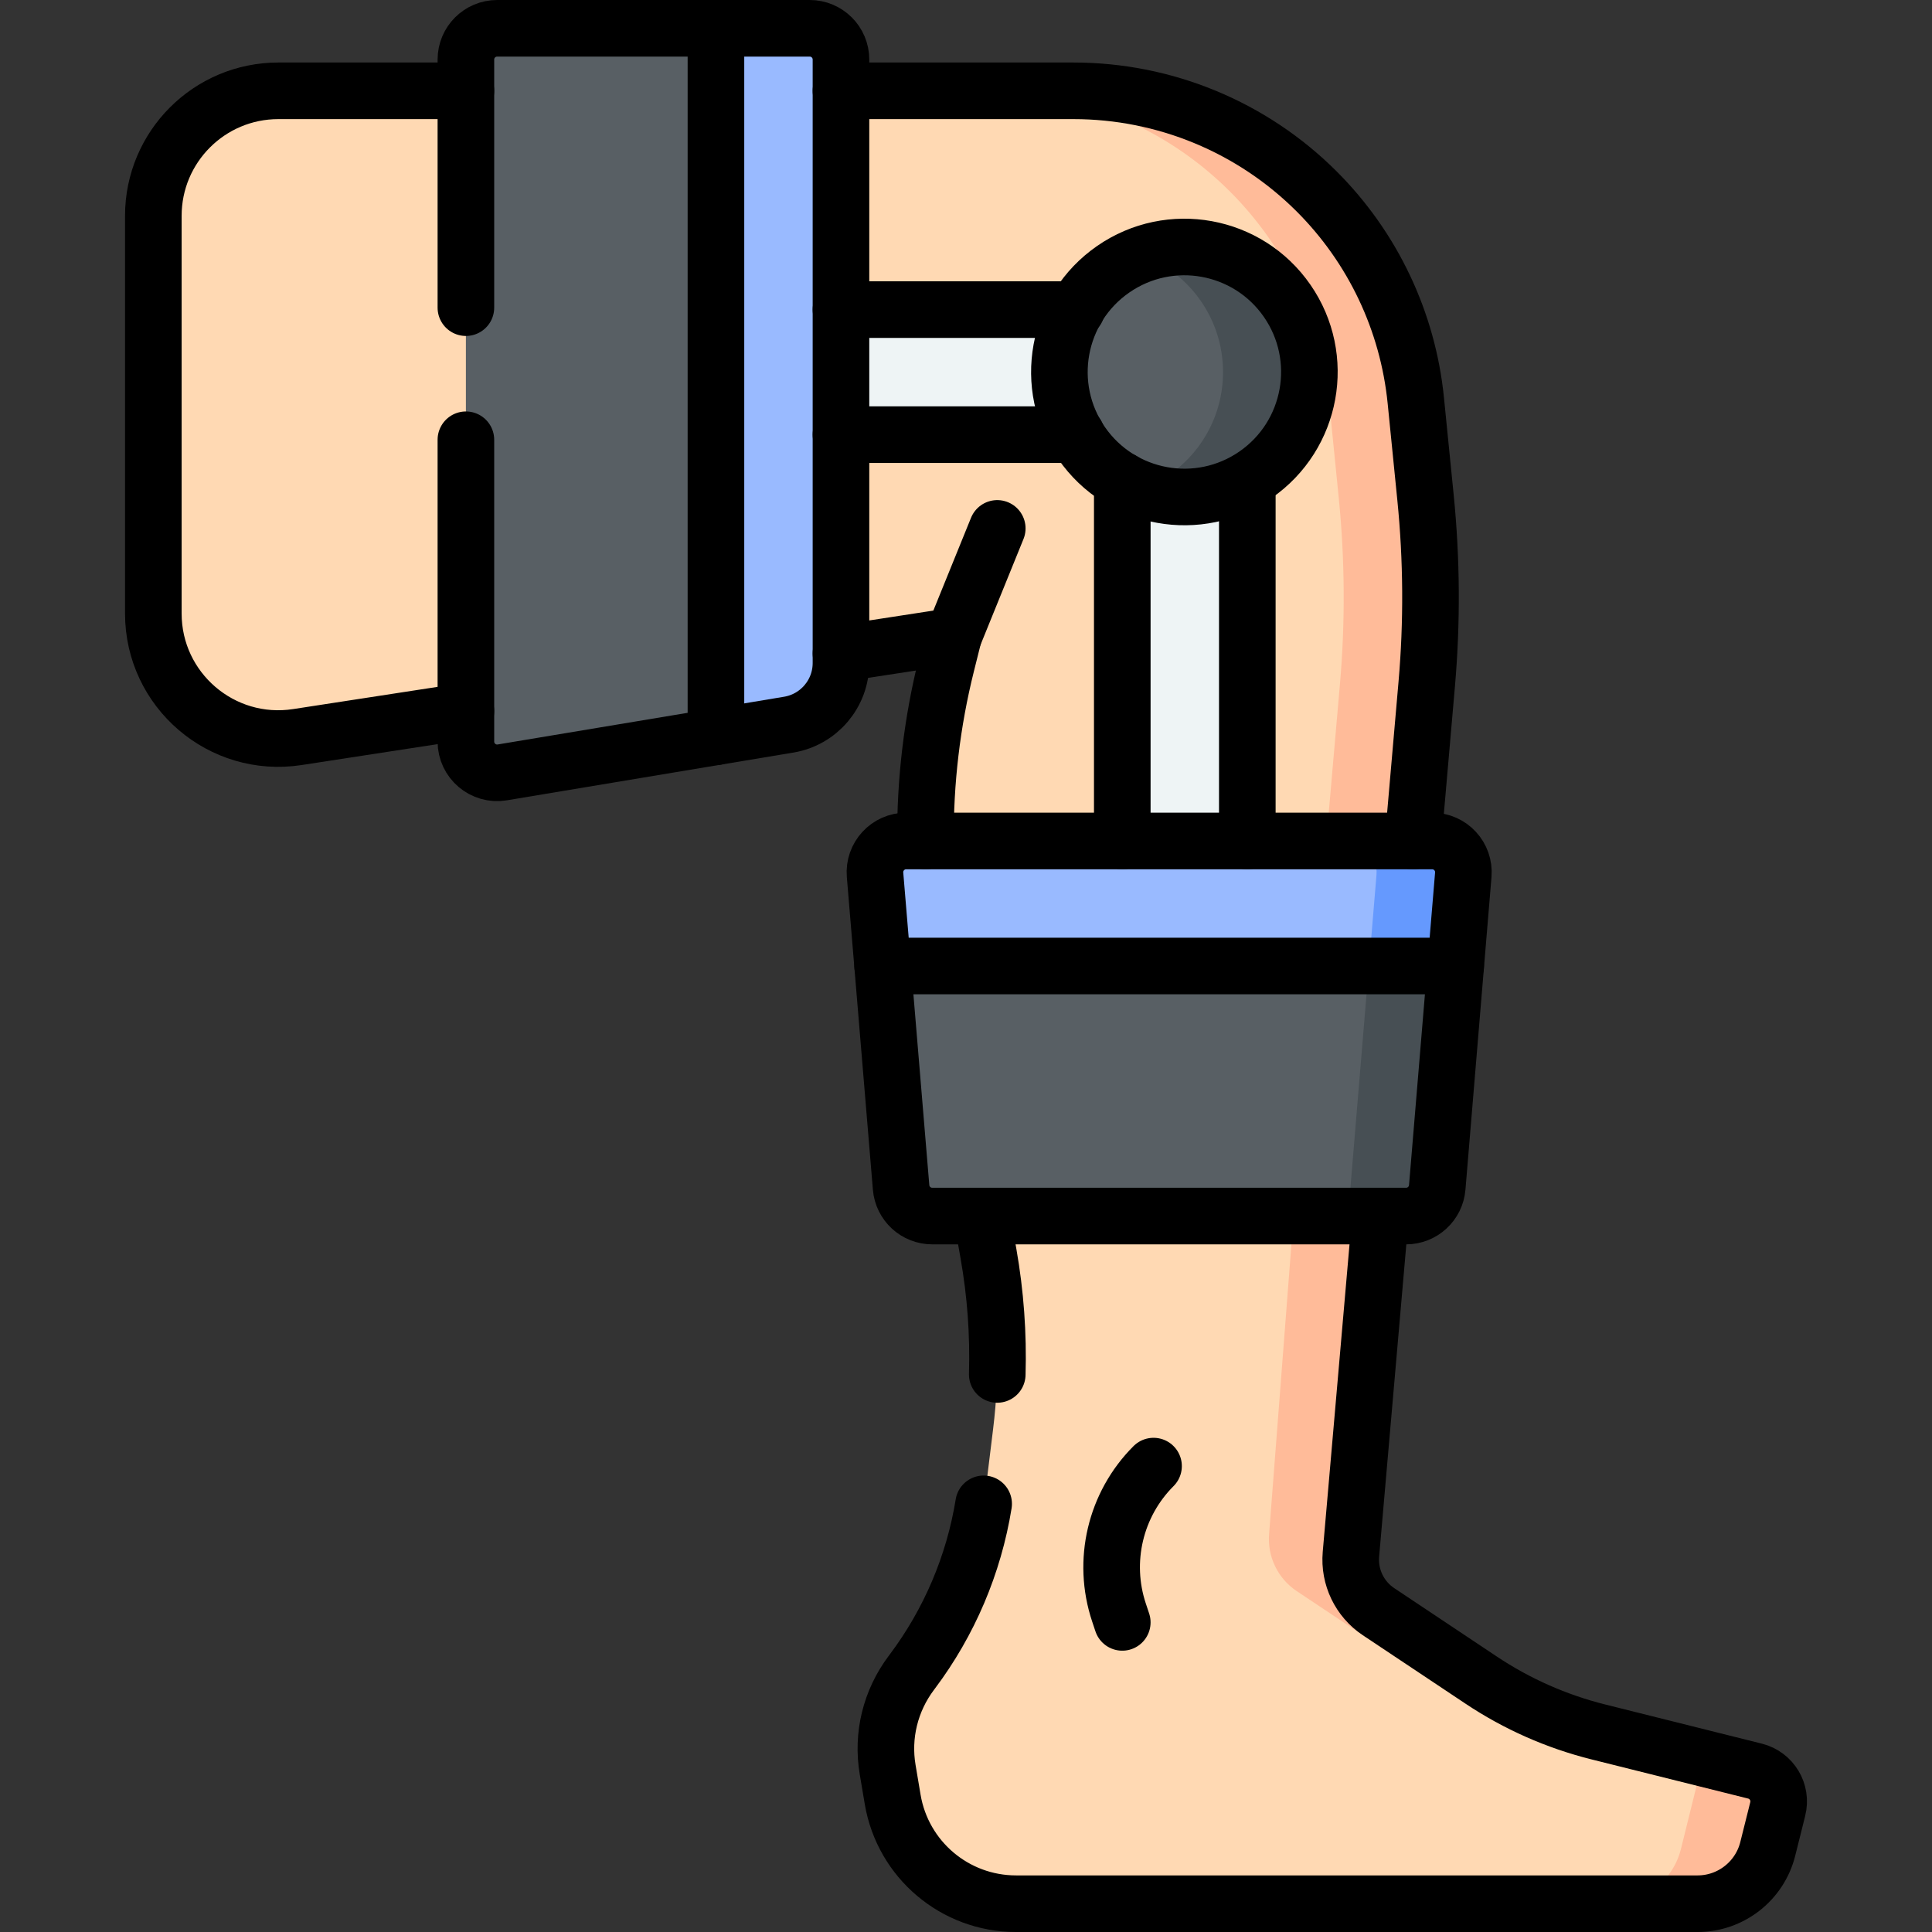 <?xml version="1.0" encoding="UTF-8"?>
<svg xmlns="http://www.w3.org/2000/svg" xmlns:xlink="http://www.w3.org/1999/xlink" version="1.1" id="Capa_1" x="0px" y="0px" viewBox="0 0 512 512" style="enable-background:new 0 0 512 512;" xml:space="preserve" width="512" height="512">
<rect x="0" y="0" width="512" height="512" fill="#333333" stroke="none"/>
<g>
	<g>
		<path style="fill:#FFD9B3;" d="M245.262,222.867c-0.134-15.73,1.724-31.456,5.559-46.798l0.413-1.653&#10;&#9;&#9;&#9;c0.693-2.774-1.663-5.358-4.489-4.924l-23.879,3.674l-99.4,15.292l-44.662,6.871c-20.071,3.088-38.172-12.441-38.172-32.748V57.2&#10;&#9;&#9;&#9;c0-18.299,14.834-33.133,33.133-33.133h49.7h99.4h61.648c24.172,0,47.355,9.602,64.447,26.695l0,0&#10;&#9;&#9;&#9;c14.877,14.877,24.149,34.443,26.242,55.378l2.579,25.786c1.641,16.414,1.747,32.945,0.315,49.378l-3.621,41.563l-8.659,99.4&#10;&#9;&#9;&#9;l-7.807,89.622c-0.525,6.029,2.279,11.865,7.315,15.222l27.208,18.138c9.48,6.32,19.976,10.963,31.029,13.726l41.527,10.382&#10;&#9;&#9;&#9;c4.438,1.109,7.137,5.607,6.027,10.045l-2.643,10.57c-2.134,8.538-9.806,14.527-18.606,14.527H269.261&#10;&#9;&#9;&#9;c-16.191,0-30.014-11.695-32.697-27.663c-0.458-2.726-0.909-5.406-1.331-7.904c-1.516-8.981,0.716-18.186,6.251-25.566&#10;&#9;&#9;&#9;l0.293-0.391c10.593-14.125,17.299-30.78,19.449-48.304l1.957-15.955c1.896-15.459,1.484-31.115-1.223-46.453l-1.764-9.998&#10;&#9;&#9;&#9;L245.262,222.867z"/>
		<g>
			<path style="fill:#FFBB99;" d="M325.961,50.762c14.877,14.877,24.149,34.443,26.242,55.378l2.579,25.786&#10;&#9;&#9;&#9;&#9;c1.642,16.414,1.747,32.945,0.316,49.378l-3.621,41.563l-8.659,99.4l-6.486,84.173c-0.525,6.029,2.279,11.865,7.315,15.222&#10;&#9;&#9;&#9;&#9;l27.208,18.138c9.48,6.32,19.976,10.963,31.029,13.727l20.375,5.094c-10.573-2.797-20.62-7.301-29.725-13.37l-27.208-18.139&#10;&#9;&#9;&#9;&#9;c-5.036-3.357-7.84-9.193-7.315-15.222l7.807-89.622l8.659-99.4l3.621-41.563c1.431-16.433,1.326-32.965-0.316-49.378&#10;&#9;&#9;&#9;&#9;l-2.579-25.786c-2.093-20.935-11.365-40.501-26.242-55.378h0c-17.092-17.093-40.275-26.695-64.447-26.695h-23&#10;&#9;&#9;&#9;&#9;C285.687,24.067,308.869,33.669,325.961,50.762L325.961,50.762z"/>
			<path style="fill:#FFBB99;" d="M465.09,469.357l-21.128-5.282c4.105,1.332,6.539,5.628,5.476,9.878l-3.964,16.02&#10;&#9;&#9;&#9;&#9;c-2.134,8.538-9.806,14.527-18.606,14.527h23c8.8,0,16.471-5.99,18.606-14.527l2.643-10.57&#10;&#9;&#9;&#9;&#9;C472.227,474.964,469.529,470.467,465.09,469.357z"/>
		</g>
		<rect x="210.744" y="82.05" style="fill:#EEF4F5;" width="86.673" height="33.133"/>
		<rect x="297.417" y="118.303" style="fill:#EEF4F5;" width="33.133" height="113.567"/>
		
			<ellipse transform="matrix(0.822 -0.569 0.569 0.822 -0.331 196.173)" style="fill:#585F64;" cx="313.983" cy="98.617" rx="33.133" ry="33.133"/>
		<path style="fill:#585F64;" d="M206.3,101.378L189.733,7.5H131.75c-4.575,0-8.283,3.708-8.283,8.283v180.739&#10;&#9;&#9;&#9;c0,5.118,4.596,9.012,9.645,8.17l56.621-9.437L206.3,101.378z"/>
		<path style="fill:#585F64;" d="M313.22,241.343L233.911,256l4.889,58.671c0.358,4.293,3.947,7.595,8.255,7.595h125.573&#10;&#9;&#9;&#9;c4.308,0,7.897-3.302,8.255-7.595L385.772,256L313.22,241.343z"/>
		<path style="fill:#99BAFF;" d="M214.583,7.5h-24.85v187.756l19.29-3.215c7.988-1.331,13.843-8.243,13.843-16.341V15.783&#10;&#9;&#9;&#9;C222.867,11.208,219.158,7.5,214.583,7.5z"/>
		<path style="fill:#474F54;" d="M313.983,65.483c-4.044,0-7.917,0.727-11.5,2.053c12.63,4.675,21.633,16.825,21.633,31.08&#10;&#9;&#9;&#9;c0,14.255-9.004,26.405-21.633,31.08c3.583,1.326,7.456,2.053,11.5,2.053c18.299,0,33.133-14.834,33.133-33.133&#10;&#9;&#9;&#9;S332.282,65.483,313.983,65.483z"/>
		<path style="fill:#474F54;" d="M363.153,251.431l-5.27,63.24c-0.358,4.293-3.947,7.595-8.255,7.595h23&#10;&#9;&#9;&#9;c4.308,0,7.897-3.302,8.255-7.595L385.772,256L363.153,251.431z"/>
		<path style="fill:#99BAFF;" d="M379.531,222.867H240.152c-4.846,0-8.657,4.142-8.255,8.971L233.911,256h151.861l2.014-24.162&#10;&#9;&#9;&#9;C388.188,227.008,384.377,222.867,379.531,222.867z"/>
		<path style="fill:#6599FE;" d="M379.531,222.867h-23c4.846,0,8.657,4.142,8.255,8.971L362.772,256h23l2.014-24.162&#10;&#9;&#9;&#9;C388.188,227.008,384.377,222.867,379.531,222.867z"/>
	</g>
	<g>
		<path style="fill:none;stroke:#000000;stroke-width:15;stroke-linecap:round;stroke-linejoin:round;stroke-miterlimit:10;" d="&#10;&#9;&#9;&#9;M374.477,222.867l3.621-41.563c1.431-16.433,1.326-32.964-0.315-49.378l-2.579-25.786c-2.094-20.935-11.365-40.501-26.242-55.378&#10;&#9;&#9;&#9;l0,0c-17.092-17.092-40.275-26.695-64.447-26.695h-61.648"/>
		<path style="fill:none;stroke:#000000;stroke-width:15;stroke-linecap:round;stroke-linejoin:round;stroke-miterlimit:10;" d="&#10;&#9;&#9;&#9;M260.676,398.534c-2.61,16.106-9.087,31.36-18.9,44.443l-0.293,0.391c-5.535,7.38-7.767,16.585-6.251,25.566&#10;&#9;&#9;&#9;c0.422,2.498,0.873,5.177,1.331,7.904c2.683,15.967,16.506,27.663,32.697,27.663h180.608c8.8,0,16.471-5.989,18.606-14.527&#10;&#9;&#9;&#9;l2.643-10.57c1.11-4.438-1.589-8.936-6.027-10.045l-41.527-10.382c-11.053-2.763-21.549-7.406-31.029-13.726l-27.208-18.138&#10;&#9;&#9;&#9;c-5.036-3.357-7.84-9.193-7.315-15.222l7.807-89.622"/>
		<path style="fill:none;stroke:#000000;stroke-width:15;stroke-linecap:round;stroke-linejoin:round;stroke-miterlimit:10;" d="&#10;&#9;&#9;&#9;M260.196,322.267l1.764,9.998c1.864,10.563,2.64,21.276,2.323,31.972"/>
		<path style="fill:none;stroke:#000000;stroke-width:15;stroke-linecap:round;stroke-linejoin:round;stroke-miterlimit:10;" d="&#10;&#9;&#9;&#9;M222.867,173.167l29.828-4.589l-1.873,7.492c-3.835,15.342-5.693,31.067-5.559,46.798"/>
		<path style="fill:none;stroke:#000000;stroke-width:15;stroke-linecap:round;stroke-linejoin:round;stroke-miterlimit:10;" d="&#10;&#9;&#9;&#9;M123.467,24.067h-49.7c-18.299,0-33.133,14.834-33.133,33.133v105.382c0,20.307,18.101,35.836,38.172,32.748l44.662-6.871"/>
		
			<line style="fill:none;stroke:#000000;stroke-width:15;stroke-linecap:round;stroke-linejoin:round;stroke-miterlimit:10;" x1="252.695" y1="168.578" x2="264.283" y2="140.033"/>
		<path style="fill:none;stroke:#000000;stroke-width:15;stroke-linecap:round;stroke-linejoin:round;stroke-miterlimit:10;" d="&#10;&#9;&#9;&#9;M123.467,116.541v79.981c0,5.119,4.596,9.012,9.645,8.171l75.912-12.652c7.988-1.331,13.843-8.243,13.843-16.341V15.783&#10;&#9;&#9;&#9;c0-4.575-3.709-8.283-8.283-8.283H131.75c-4.575,0-8.283,3.709-8.283,8.283v65.749"/>
		
			<line style="fill:none;stroke:#000000;stroke-width:15;stroke-linecap:round;stroke-linejoin:round;stroke-miterlimit:10;" x1="189.733" y1="7.5" x2="189.733" y2="195.256"/>
		<path style="fill:none;stroke:#000000;stroke-width:15;stroke-linecap:round;stroke-linejoin:round;stroke-miterlimit:10;" d="&#10;&#9;&#9;&#9;M372.628,322.267H247.055c-4.308,0-7.897-3.302-8.255-7.595l-6.903-82.833c-0.402-4.829,3.409-8.971,8.255-8.971h139.379&#10;&#9;&#9;&#9;c4.846,0,8.657,4.142,8.255,8.971l-6.903,82.833C380.525,318.964,376.936,322.267,372.628,322.267z"/>
		
			<line style="fill:none;stroke:#000000;stroke-width:15;stroke-linecap:round;stroke-linejoin:round;stroke-miterlimit:10;" x1="233.911" y1="256" x2="385.772" y2="256"/>
		
			<ellipse transform="matrix(0.822 -0.569 0.569 0.822 -0.331 196.173)" style="fill:none;stroke:#000000;stroke-width:15;stroke-linecap:round;stroke-linejoin:round;stroke-miterlimit:10;" cx="313.983" cy="98.617" rx="33.133" ry="33.133"/>
		<g>
			
				<line style="fill:none;stroke:#000000;stroke-width:15;stroke-linecap:round;stroke-linejoin:round;stroke-miterlimit:10;" x1="222.867" y1="115.183" x2="285.294" y2="115.183"/>
			
				<line style="fill:none;stroke:#000000;stroke-width:15;stroke-linecap:round;stroke-linejoin:round;stroke-miterlimit:10;" x1="285.294" y1="82.05" x2="222.867" y2="82.05"/>
			
				<line style="fill:none;stroke:#000000;stroke-width:15;stroke-linecap:round;stroke-linejoin:round;stroke-miterlimit:10;" x1="297.417" y1="127.306" x2="297.417" y2="222.867"/>
			
				<line style="fill:none;stroke:#000000;stroke-width:15;stroke-linecap:round;stroke-linejoin:round;stroke-miterlimit:10;" x1="330.55" y1="222.867" x2="330.55" y2="127.306"/>
		</g>
		<path style="fill:none;stroke:#000000;stroke-width:15;stroke-linecap:round;stroke-linejoin:round;stroke-miterlimit:10;" d="&#10;&#9;&#9;&#9;M305.7,388.533L305.7,388.533c-10.153,10.153-13.699,25.171-9.158,38.793l0.874,2.624"/>
	</g>
</g>















</svg>
